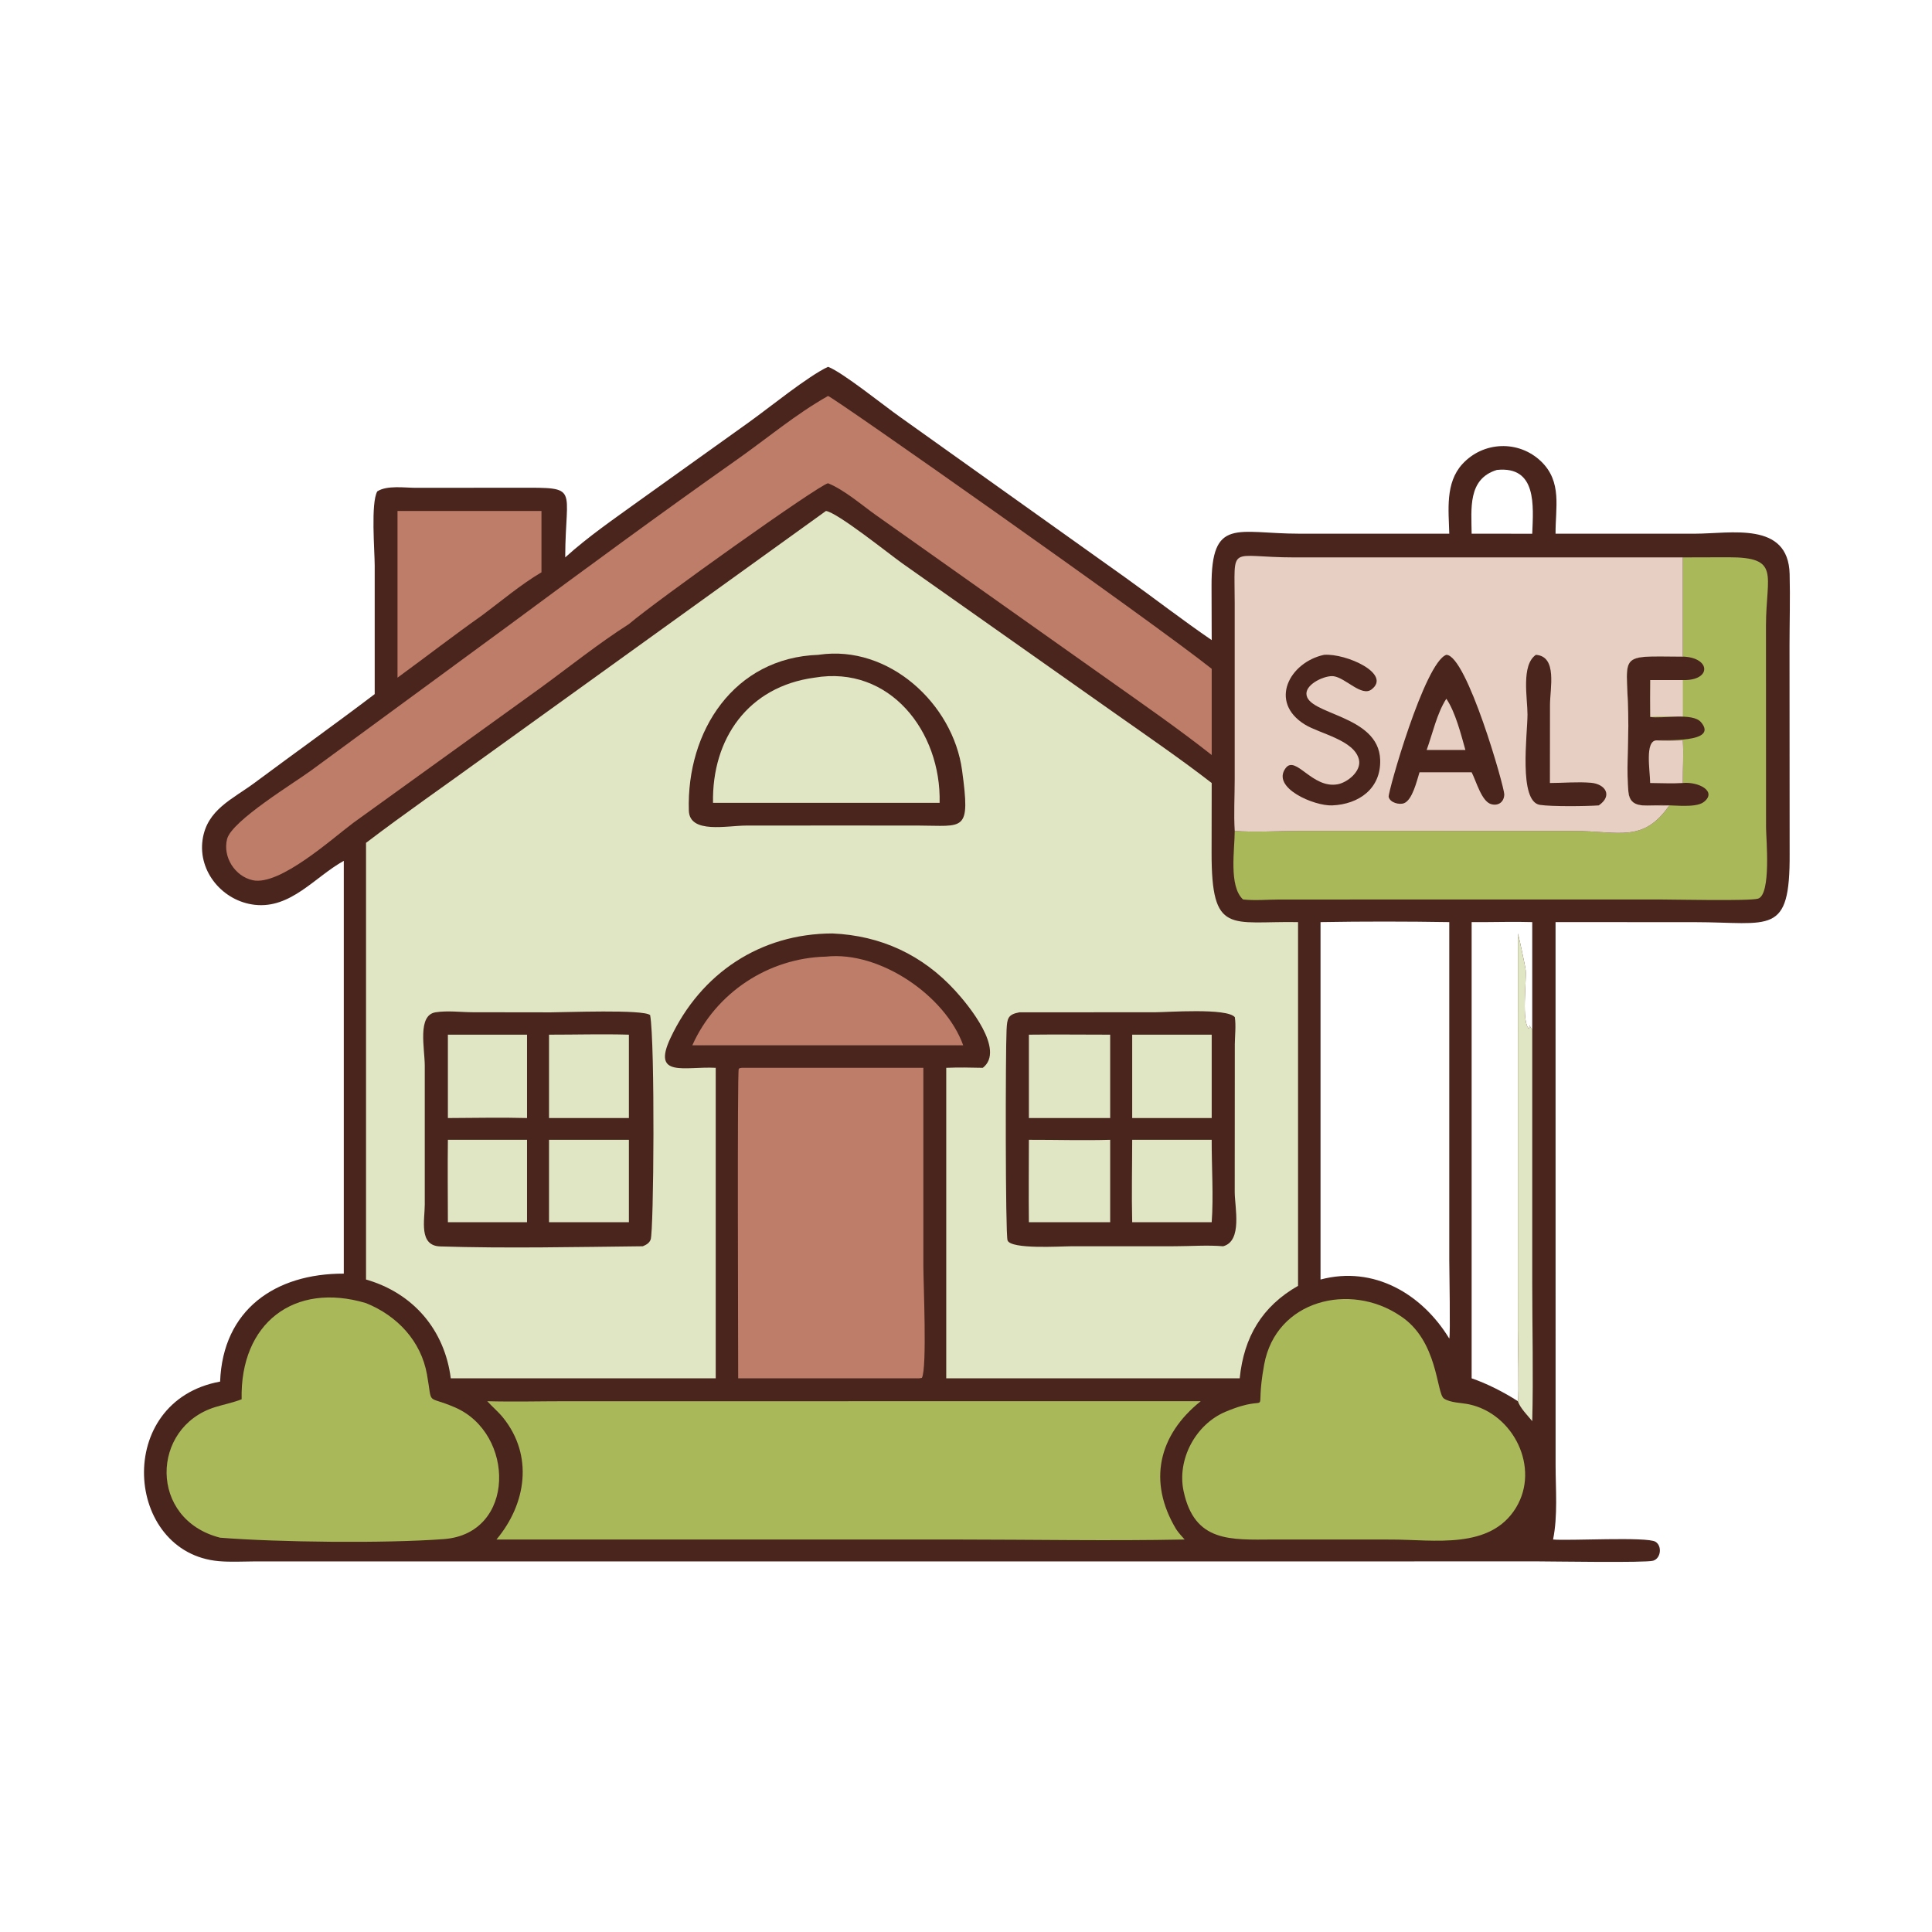 <svg width="1024" height="1024" viewBox="0 0 1024 1024" fill="none" xmlns="http://www.w3.org/2000/svg">
<path d="M438.882 194.423C446.222 197.043 469.124 215.452 476.824 220.858L596.4 306.07C611.728 317.048 626.668 328.618 642.224 339.268L642.14 310.76C641.972 273.756 655.616 282.862 688.636 282.868L768.146 282.884C767.814 270.412 765.944 256.004 775.038 246.016C786.102 233.864 804.95 233.142 816.818 244.562C828.092 255.408 824.36 269.11 824.474 282.884L898.2 282.874C917.356 282.872 947.79 276.128 948.542 304.194C948.884 316.926 948.488 329.748 948.482 342.488L948.548 452.384C948.806 496.388 938.484 488.79 898.01 488.76L824.474 488.736L824.496 776.464C824.5 789.28 825.72 803.4 823.162 815.972C831.592 816.74 872.886 814.376 877.422 817.15C881.028 819.354 880.382 825.91 876.228 827.202C872.362 828.404 822.778 827.566 815.604 827.566L611.038 827.576L135.279 827.578C128.893 827.598 122.349 828.004 115.984 827.446C66.024 823.076 60.024 742.64 116.666 732.266C118.107 694.172 145.867 674.964 182.216 675.052V456.26C166.881 464.75 154.208 481.74 135.01 479.566C118.257 477.67 104.976 462.208 107.355 445.216C109.612 429.098 123.257 423.592 134.967 414.888C156.125 399.158 177.6 383.824 198.602 367.888L198.597 299.764C198.592 291.9 196.446 266.586 199.969 260.436C205.098 257.12 214.502 258.534 220.272 258.552L274.966 258.506C307.742 258.478 299.662 257.716 299.574 295.43C311.942 284.266 325.118 275.282 338.624 265.514L396.758 223.932C407.612 216.194 428.15 199.423 438.882 194.423ZM699.908 488.736V678.174C728.168 670.678 753.738 685.804 768.146 709.47C768.806 707.812 768.146 673.046 768.144 667.808L768.146 488.736C745.482 488.37 722.576 488.344 699.908 488.736ZM779.998 488.736V730.538C788.278 733.376 797.158 737.922 804.526 742.67C805.168 740.86 804.496 709.314 804.51 704.908L804.526 494.75V488.736C801.208 488.674 789.182 489.946 787.134 488.736H779.998ZM793.366 249.078C777.826 253.82 779.89 269.722 779.998 282.884H800.9C804.638 282.89 808.382 282.95 812.12 282.884C812.694 268.118 814.708 246.874 793.366 249.078ZM787.134 488.736C789.182 489.946 801.208 488.674 804.526 488.736V494.75C804.766 495.084 808.544 512.646 808.662 514.334C809.096 520.516 806.342 541.794 810.404 545.324L810.67 543.432C811.11 544.304 811.488 545.056 812.12 545.814V488.736C803.806 488.526 795.452 488.642 787.134 488.736Z" fill="#4A251E"/>
<path d="M804.526 494.75C804.766 495.084 808.544 512.646 808.662 514.334C809.096 520.516 806.342 541.794 810.404 545.324L810.67 543.432C811.11 544.304 811.488 545.056 812.12 545.814V680.072C812.126 704.408 812.752 728.922 812.12 753.236C809.866 750.468 805.54 746.102 804.526 742.67C805.168 740.86 804.496 709.314 804.51 704.908L804.526 494.75Z" fill="#E0E6C3"/>
<path d="M210.69 270.824H286.992V303.334C276.09 309.768 265.862 318.444 255.704 326.012C240.49 336.776 225.738 348.184 210.69 359.178V270.824Z" fill="#BE7D68"/>
<path d="M437.772 507.032C466.374 503.904 501.112 527.788 510.518 554.032H441.25H366.942C379.39 526.192 407.206 507.764 437.772 507.032Z" fill="#BE7D68"/>
<path d="M393.204 565.97H489.394L489.398 670.93C489.396 679.872 491.448 725.254 488.61 730.324L487.124 730.538H391.254C391.254 714.312 390.726 568.218 391.544 566.622C391.87 565.986 392.566 566.094 393.204 565.97Z" fill="#BE7D68"/>
<path d="M674.954 815.972C652.028 816.112 633.128 817.52 627.332 790.348C623.746 773.536 633.69 754.962 649.482 748.292C676.008 737.086 664.304 754.508 670.034 723.238C676.312 688.974 715.652 679.506 742.084 697.374C762.326 710.446 761.262 738.478 765.31 741.24C768.704 743.554 774.672 743.472 778.65 744.328C802.274 749.422 816.33 777.99 803.532 799.078C789.886 821.566 759.92 815.992 737.512 815.992L674.954 815.972Z" fill="#A9B859"/>
<path d="M128.07 741.638C127.166 701.356 155.86 679.262 194.003 690.682C210.556 697.394 223.15 710.74 226.316 728.534C229.364 745.682 225.502 739.206 241.076 745.914C273.116 759.712 273.508 812.884 235.276 815.752C203.932 818.102 147.493 817.446 116.666 815.012C78.75 805.366 79.839 756.502 113.932 745.832C118.63 744.362 123.48 743.454 128.07 741.638Z" fill="#A9B859"/>
<path d="M891.918 295.43L916.084 295.364C943.908 295.33 936.078 304.504 936.008 331.346L936.042 438.536C936.052 444.412 938.882 474.132 931.788 476.302C927.344 477.662 886.624 476.736 879.084 476.736L678.198 476.766C671.888 476.778 665.092 477.426 658.846 476.734C651.156 469.742 654.44 450.126 654.428 440.394C664.278 441.23 678.44 440.414 688.842 440.408L834.018 440.422C857.94 440.428 870.872 447.002 884.764 426.878C882.492 426.99 880.25 426.94 877.98 426.878C871.396 426.852 863.938 428.328 863.09 419.824C862.058 409.46 863.012 395.476 863.044 384.792C863.156 345.57 854.546 347.762 891.918 348.014V295.43Z" fill="#A9B859"/>
<path d="M874.616 360.46H891.918V380.002C886.306 379.956 880.17 379.426 874.616 380.002C874.514 373.494 874.612 366.968 874.616 360.46Z" fill="#E7CFC4"/>
<path d="M891.918 348.014C906.742 348.438 907.398 360.82 891.918 360.46H874.616C874.612 366.968 874.514 373.494 874.616 380.002C881.188 381.074 897.11 377.528 901.572 382.786C911.148 394.07 881.586 392.012 877.98 392.416C882.638 392.66 887.26 392.54 891.918 392.416C892.438 399.91 891.858 407.5 891.918 415.012C900.266 414.202 910.23 419.428 903.098 425.044C898.32 428.806 884.324 426.156 877.98 426.878C871.396 426.852 863.938 428.328 863.09 419.824C862.058 409.46 863.012 395.476 863.044 384.792C863.156 345.57 854.546 347.762 891.918 348.014Z" fill="#4A251E"/>
<path d="M874.616 415.012C874.592 408.716 871.65 392.552 877.98 392.416C882.638 392.66 887.26 392.54 891.918 392.416C892.438 399.91 891.858 407.5 891.918 415.012C886.24 415.38 880.318 415.034 874.616 415.012Z" fill="#E7CFC4"/>
<path d="M438.882 209.878C441.418 210.284 609.672 328.622 642.224 354.482V400.166C624.45 386.16 605.852 373.286 587.402 360.198L464.112 272.912C456.544 267.52 447.444 259.602 438.862 256.136C433.336 257.43 348.066 318.218 333.33 330.774C317.006 341.186 301.914 353.35 286.278 364.738L187.272 436.104C176.222 444.334 148.25 469.704 133.908 466.524C124.466 464.43 117.957 454.168 120.365 444.698C122.838 434.972 156.291 414.754 164.922 408.354L269.458 331.642C309.62 301.924 349.806 272.346 390.656 243.57C406.59 232.346 421.904 219.42 438.882 209.878Z" fill="#BE7D68"/>
<path d="M258.264 742.67C272.202 743.052 286.252 742.678 300.202 742.676L636.412 742.67C613.986 760.59 608.234 785.316 623.392 810.522C624.688 812.484 626.324 814.206 627.874 815.972C587.53 816.774 546.994 815.98 506.632 815.978L263.132 815.972C278.894 797.168 282.884 771.504 266.6 751.34C264.114 748.262 260.928 745.628 258.264 742.67Z" fill="#A9B859"/>
<path d="M654.428 440.394C653.876 431.418 654.414 422.148 654.416 413.136V319.768C654.42 287.672 650.674 295.442 686.044 295.436L891.918 295.43V348.014C854.546 347.762 863.156 345.57 863.044 384.792C863.012 395.476 862.058 409.46 863.09 419.824C863.938 428.328 871.396 426.852 877.98 426.878C880.25 426.94 882.492 426.99 884.764 426.878C870.872 447.002 857.94 440.428 834.018 440.422L688.842 440.408C678.44 440.414 664.278 441.23 654.428 440.394Z" fill="#E7CFC4"/>
<path d="M814.052 347.074C825.552 347.876 821.534 364.822 821.528 373.666L821.484 415.012C828.602 414.998 836.208 414.276 843.252 414.89C850.862 415.55 854.906 421.69 847.38 426.878C840.828 427.35 822.418 427.562 816.182 426.598C804.728 424.828 809.602 389.046 809.606 378.702C809.61 370.056 806.136 352.54 814.052 347.074Z" fill="#4A251E"/>
<path d="M701.764 347.074C713.504 346.196 737.82 357.192 726.91 365.436C721.658 369.406 713.264 359.35 706.91 358.424C702.522 357.784 692.448 362.276 692.432 367.61C692.396 379.012 730.74 378.6 731.522 402.704C732.016 417.914 720.268 426.312 706.086 426.878C696.57 427.294 673.638 417.536 681.41 407.134C686.738 400 695.45 418.124 708.956 415.692C714.216 414.746 721.674 408.722 720.274 402.636C717.886 392.26 699.494 388.892 691.606 384.018C672.222 372.042 683.474 351.024 701.764 347.074Z" fill="#4A251E"/>
<path d="M766.584 347.074C777.42 347.16 797.378 417.232 797.298 421.044C797.212 425.016 794.224 427.31 790.35 426.218C785.256 424.782 782.438 414.016 779.998 409.328H768.146H752.372C750.924 413.938 748.6 423.964 744.194 425.702C741.614 426.72 736.674 425.402 736.014 422.33C735.552 420.174 755.066 351.056 766.584 347.074Z" fill="#4A251E"/>
<path d="M766.584 370.352C771.352 377.312 774.366 389.222 776.69 397.5H766.584H756.16C759.29 388.878 761.614 378.01 766.584 370.352Z" fill="#E7CFC4"/>
<path d="M437.772 270.824C443.898 271.656 471.32 293.686 478.252 298.608L591.94 378.776C608.812 390.652 625.91 402.376 642.224 415.012L642.166 451.87C642.092 495.97 652.184 488.098 687.994 488.736V681.524C668.942 692.394 659.3 708.558 657.068 730.538H501.526V565.97C508.004 565.7 514.434 565.81 520.914 565.97C532.968 556.568 513.344 532.798 506.308 525.104C488.908 506.072 466.914 495.89 441.25 494.75C403.014 494.82 371.524 515.838 355.382 550.14C345.32 571.524 363.032 565.08 379.348 565.97V730.538H238.918C235.694 705.048 219.2 685.418 194.003 678.174V446.73C214.654 430.98 236.052 416.228 257.06 400.954L437.772 270.824Z" fill="#E0E6C3"/>
<path d="M433.776 347.074L434.248 347.002C471.006 341.702 505.088 372.912 509.912 408.25C514.448 441.48 511.062 437.61 486.668 437.562L443.25 437.54L395.43 437.572C385.412 437.574 365.486 442.104 365.104 429.65C363.808 387.464 389.076 348.578 433.776 347.074Z" fill="#4A251E"/>
<path d="M431.66 359.178C471.478 352.404 498.928 387.696 498.018 425.532H446.626H377.916C377.274 391.532 396.53 363.908 431.66 359.178Z" fill="#E0E6C3"/>
<path d="M540.344 536.546L611.992 536.526C618.59 536.528 650.436 534.1 654.498 539.146C655.148 543.81 654.534 548.766 654.476 553.47L654.428 631.882C654.454 639.914 658.622 657.756 648.304 660.544C639.95 659.83 630.982 660.528 622.548 660.534L567.112 660.558C562.334 660.558 535.828 662.284 534.03 657.452C532.834 654.236 532.926 557.214 533.498 545.98C533.808 539.9 534.042 537.686 540.344 536.546Z" fill="#4A251E"/>
<path d="M545.33 604.112C559.672 604.078 574.084 604.534 588.416 604.112V647.798H545.33C545.164 633.244 545.328 618.668 545.33 604.112Z" fill="#E0E6C3"/>
<path d="M600.088 604.112H642.224C642.148 618.058 643.25 634.134 642.224 647.798H600.088C599.718 633.272 600.08 618.648 600.088 604.112Z" fill="#E0E6C3"/>
<path d="M600.088 548.4H642.224V592.586H600.088V548.4Z" fill="#E0E6C3"/>
<path d="M545.33 548.4C559.682 548.224 574.06 548.398 588.416 548.4V592.586H545.33V548.4Z" fill="#E0E6C3"/>
<path d="M230.836 536.546C237.17 535.522 244.256 536.498 250.682 536.512L291.95 536.568C299.09 536.576 341.13 534.872 344.588 538.032C347.216 552.632 346.546 652.786 344.848 657.018C344.05 659.008 342.524 659.744 340.686 660.544C305.868 660.922 268.046 661.738 233.31 660.63C221.788 660.264 225.134 646.602 225.136 638.416L225.134 564.87C225.118 555.58 221.1 538.104 230.836 536.546Z" fill="#4A251E"/>
<path d="M237.39 548.4H279.34V592.586C265.408 592.196 251.334 592.548 237.39 592.586V548.4Z" fill="#E0E6C3"/>
<path d="M290.994 548.4C305.086 548.418 319.25 547.99 333.33 548.4V592.586H290.994V548.4Z" fill="#E0E6C3"/>
<path d="M237.39 604.112H279.34V647.798H237.39C237.366 633.24 237.21 618.668 237.39 604.112Z" fill="#E0E6C3"/>
<path d="M290.994 604.112H333.33V647.798H290.994V604.112Z" fill="#E0E6C3"/>
</svg>
